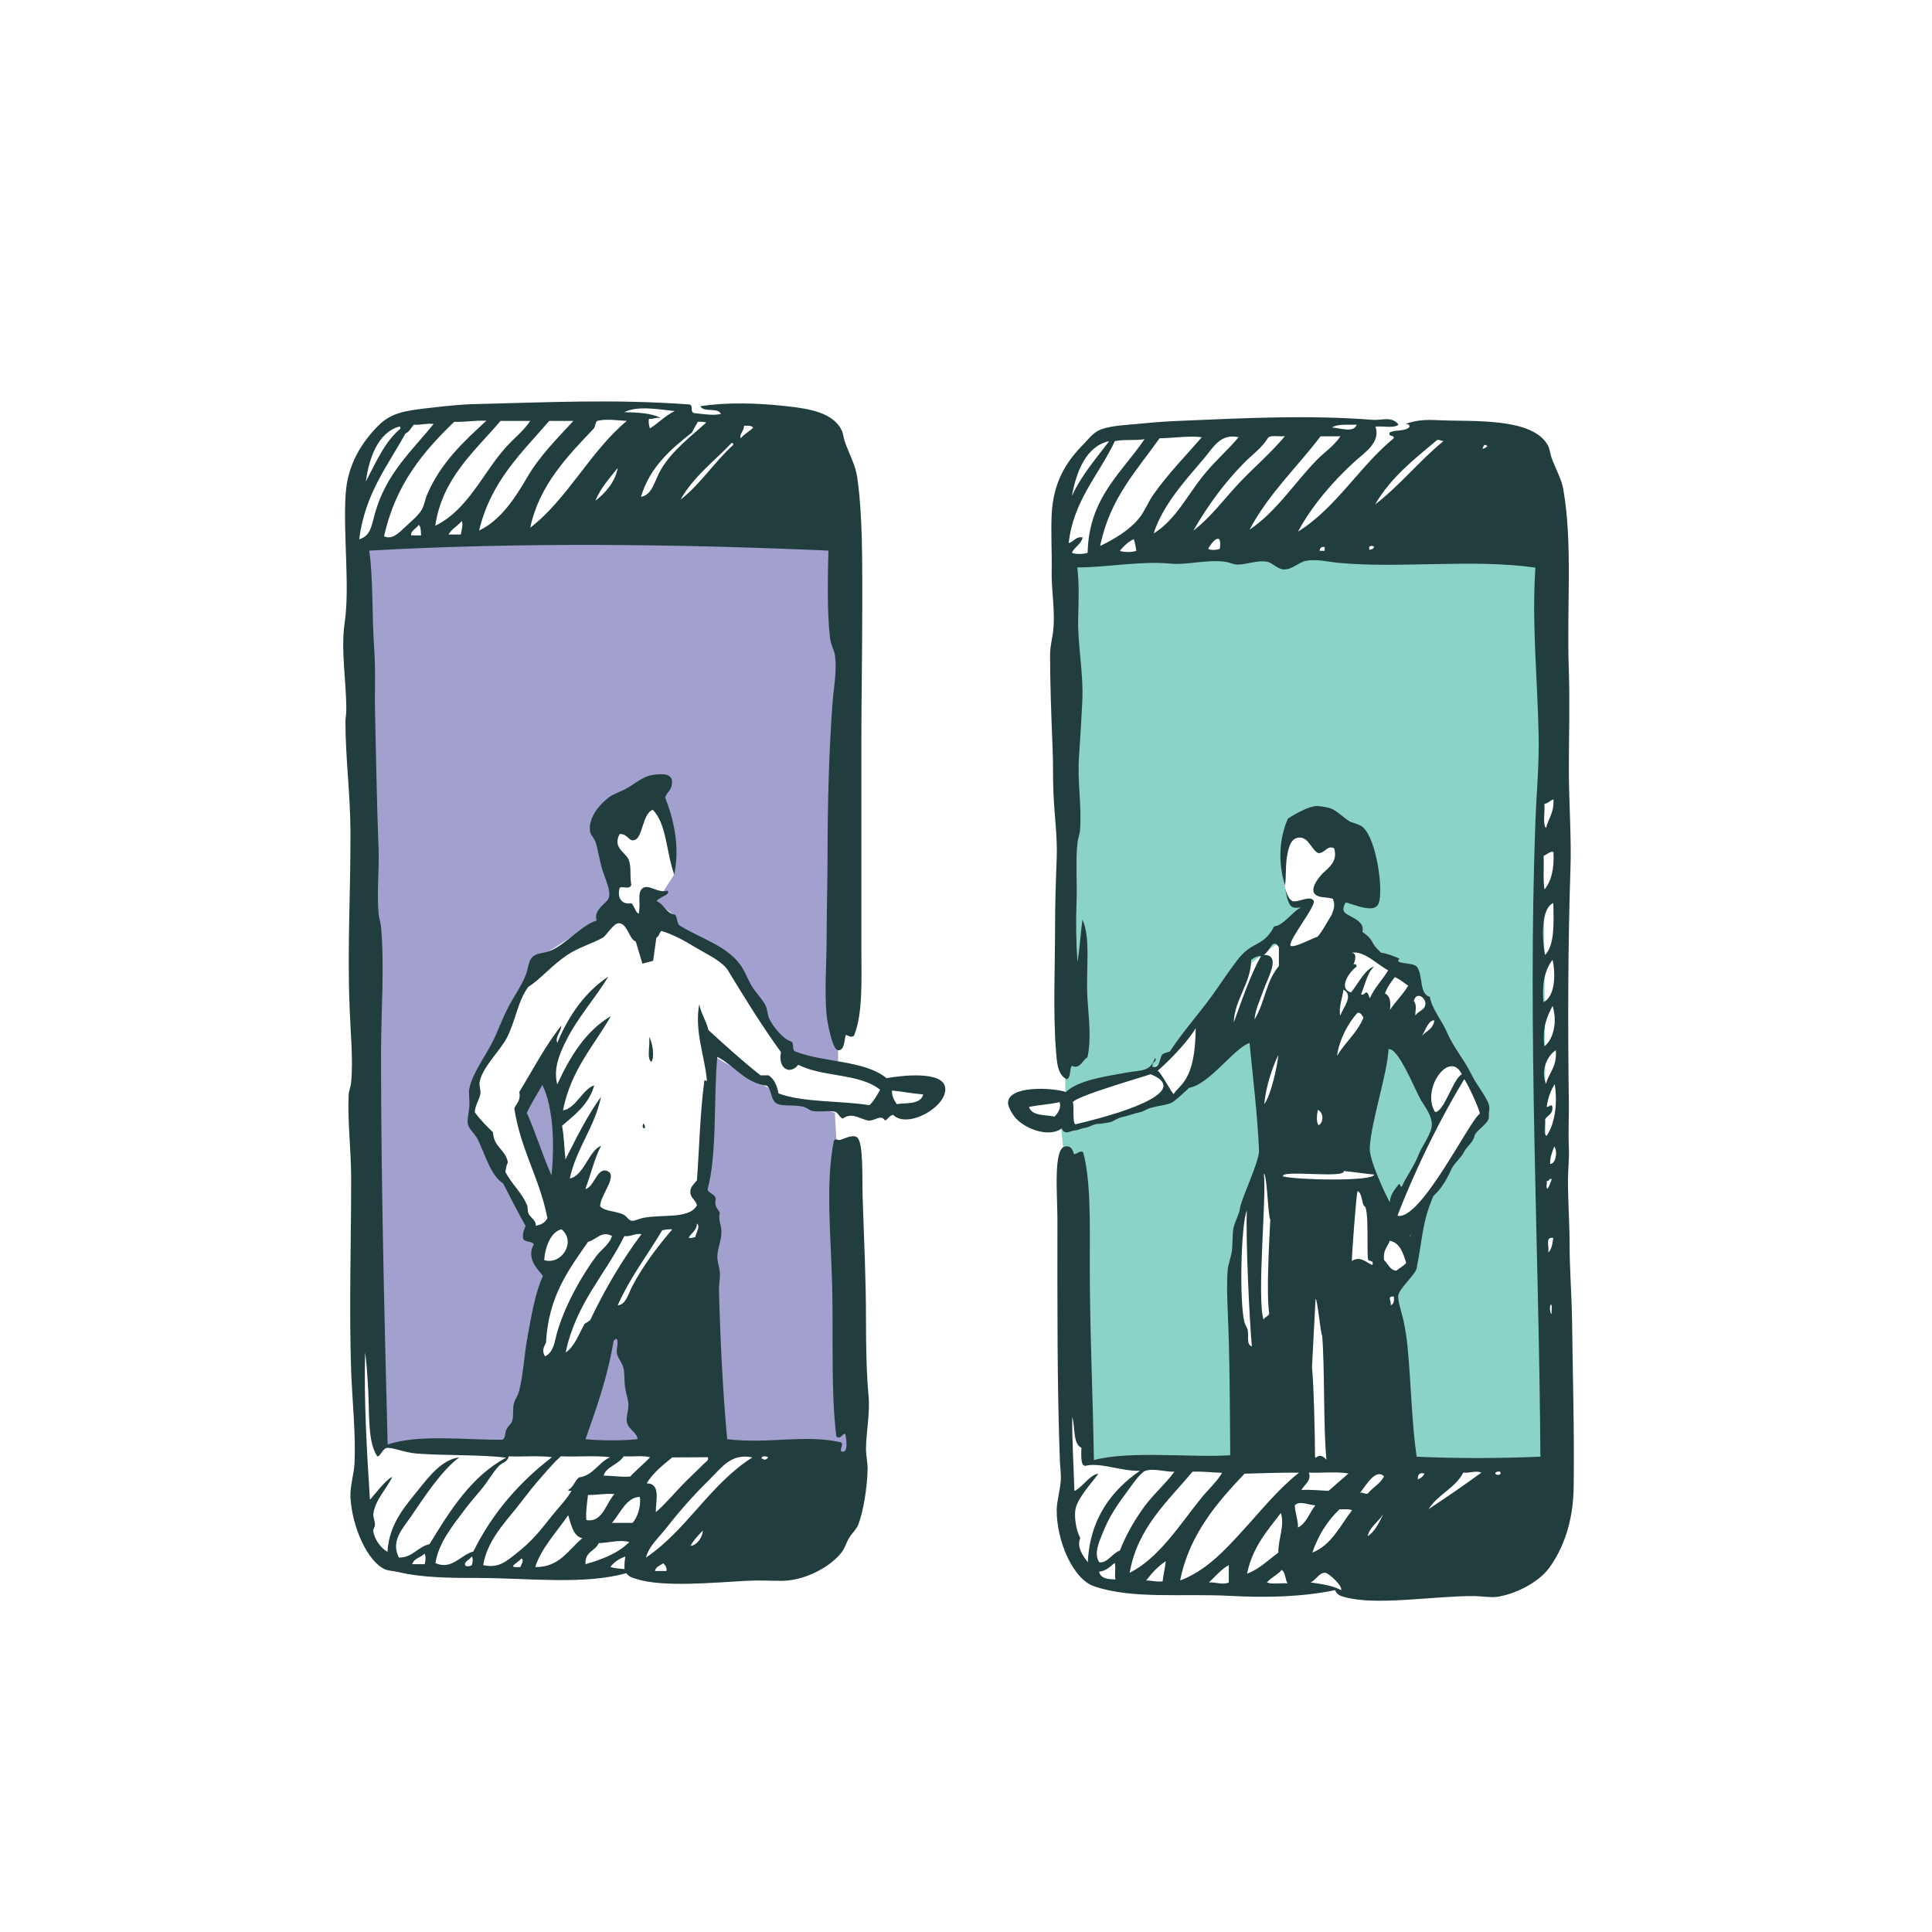 <?xml version="1.0" encoding="utf-8"?>
<svg xmlns="http://www.w3.org/2000/svg" xmlns:xlink="http://www.w3.org/1999/xlink" version="1.1" id="Layer_1" x="0px" y="0px" viewBox="0 0 1080 1080" style="enable-background:new 0 0 1080 1080;" xml:space="preserve" width="200" height="200">
<style type="text/css">
	.st0{fill-rule:evenodd;clip-rule:evenodd;fill:#A1A0CE;}
	.st1{fill-rule:evenodd;clip-rule:evenodd;fill:#8BD3C6;}
	.st2{fill-rule:evenodd;clip-rule:evenodd;fill:#213D3D;}
</style>
<g>
	<polygon class="st0" points="305.6,595.7 294.5,617.2 294.8,645.7 310.8,667 314.8,620.5  "/>
	<polygon class="st1" points="775.3,578.9 764.2,646.6 776.2,676.6 785.2,663.6 804.2,625.6  "/>
	<polygon class="st1" points="593.2,630.7 610.8,802.8 611.2,816.3 697.3,816.3 690.2,693.6 707.8,645.7 701.9,577.1 651.2,615.6     "/>
	<polygon class="st0" points="362.6,805.1 345.3,742.1 334.6,748.5 320.8,810  "/>
	<polygon class="st1" points="595.5,610.2 595.5,314.9 862.6,309.6 862.6,440.3 865.4,819.8 784.3,814.1 780.7,723.1 796.9,671.5    829.9,623.8 792.6,548.8 755.4,529.4 745.4,504.6 751.4,468.1 739.2,456.6 719.7,464.1 717.2,491.3 720.2,503.6 730.2,505.6    718.1,524.4 687.5,547.2 648.2,594.6 637.2,600.6  "/>
	<polygon class="st0" points="200.8,306.4 211,809.1 303.5,814.1 294.5,748.5 309.2,710.3 304.2,704.4 304.2,693.1 265.1,630.7    263.7,610.8 271.9,593.5 303,534.2 342.1,509.3 343.5,486.7 335.5,457.5 368.8,433.2 372.1,453.1 376.7,489.2 367,504.2    377.2,511.8 379.5,517.7 408.5,534.4 436.7,588.2 468.5,597.9 468.5,301.2 235.4,304.3  "/>
	<polygon class="st0" points="400.7,591.4 428.4,607.5 435.3,611.3 466.7,622.1 478.2,825.3 439.4,809.8 394.7,809 395.9,677.9    395.2,665.6  "/>
	<g>
		<path class="st2" d="M385.5,226.1c2.2,0.9,0.1,3.7,2.3,4.8c4.6,0.4,10.7,1.6,15.2,0.5c-1.7-3.9-9.6-0.6-11.5-4.3    c14.3-2.3,31.8-1.9,48.5,0c13.1,1.4,25.8,3.8,30.5,13.4c0.9,1.9,1,4.2,1.8,6.5c2.3,6.5,6,13.2,6.9,19.9    c3.1,21.6,2.8,47.2,2.8,73.2s-0.5,50-0.5,75.9v112.4c0,19.8,1,37.8-4.1,50.6c-1.8,1.2-3,0-4.6-0.5c-1,3.9-0.8,8.6-4.2,8.6    c-3.3,0-6.1-15.7-6.5-19.4c-1.3-13.9,0-29,0-44.1s0.5-29.2,0.5-44.1c0-29.4,0.8-59.9,2.8-86.6c0.7-9,2.5-17.8,1.4-26.4    c-0.4-2.9-2.3-6-2.8-9.7c-1.8-15.5-1.2-36.1-0.9-49c-85.1-3.8-173.9-4.7-256.7,0c2.2,14.5,1.5,37.3,2.8,55.4    c0.9,12,0.1,24.6,0.5,37.1c0.6,24.1,0.9,48.4,1.9,73.2c0.5,12.4-1,24.9,0,37.1c0.2,2.5,1.2,5.1,1.4,7.5c2,22.7,0,47.2,0,71    c0,72.3,1.9,147.4,3.7,218.4c17.6-6,44.2-2.4,64.2-2.7c1.9-1.1,1.2-3.8,2.3-5.9c0.9-1.8,2.6-2.7,3.2-4.8c0.8-3,0.1-6.6,0.9-9.7    c0.6-2.2,2.1-4,2.8-6.5c2.4-9.1,2.9-19.8,4.6-29.6c2.4-13.1,4.5-25.7,8.8-35c-2.8-4-9.5-9.4-5.1-17.8c-1.3-1.9-5.1-0.9-6-3.2    c-0.4-3.3,0.7-4.9,1.4-7c-4.3-7.7-8.4-15.6-12.5-23.7c-7.2-4.7-10-16.2-14.3-24.8c-1.5-3-4.9-5.6-5.5-8.6    c-0.5-2.5,0.7-6.3,0.9-10.2c0.2-3.2-0.6-6.9,0-9.7c1.8-8.5,9.1-18.2,12.9-25.8c3.1-6.2,5.5-13.1,8.8-19.4c3.1-6,7.3-11.8,9.7-17.8    c1.6-4.1,1.5-7.9,3.7-10.2c2.6-2.7,6.7-2,10.6-3.8c8.6-3.8,17.7-14.6,25.4-16.7c-1.9-6.5,6-9.6,6.9-12.9c1.1-4-2.1-10.4-3.7-15.6    c-1.6-5.4-2.6-12-3.7-15.1c-1-3-3-4.3-3.2-6.5c-0.9-8.1,6-15.3,10.6-18.8c2.7-2.1,6.5-3,10.6-5.4c6.8-4,9.2-7.3,18-7.5    c2.6,0,5.1,0,6.5,2.7c0.9,5.9-2.5,6.8-3.7,10.2c4.5,11.4,8.5,27.2,5.1,43c-4.4-11.6-4.2-28.4-12-36c-5.5,1.8-5.6,14.7-9.7,16.7    c-3.6,1.7-4.1-3.4-8.8-3.2c-4.2,7.8,3.5,10.3,5.1,14.5c1.5,4,0.5,8.3,1.4,14c-1.1,2.9-4.7,0.4-6.5,1.6c-1.7,6,1.7,9.6,6.5,8.6    c1.8,1.5,2.1,4.8,4.1,5.9c1.4-5.4-0.9-11.3,1.9-14c3.4-3.2,8.4,2.7,14.3,1.1c1.9,2.4-5,3.4-6,5.9c4.1,1.7,5.2,6.9,10.2,7.5    c1.2,1.4,1,4.6,2.3,5.9c12.3,7.8,28.1,11.7,35.5,24.2c2,3.4,3.5,7.7,6,11.3c2.4,3.4,5.6,6.7,6.9,9.7c0.9,2,0.9,4.9,1.9,7    c2,4.4,7.8,11.6,12.5,12.9c1.4,0.9,0.2,4.8,1.9,5.4c15.9,6.4,38.7,4.8,51.2,15c7.8-1.4,31.6-4.4,32.8,5.4    c1.2,10.6-21.2,23.2-29.1,15.1c-2.2,0.3-2.8,2.5-4.6,3.2c-2.1-3.6-5.4,0-8.8,0c-4.2-0.1-9.3-5.2-14.8-1.1c-1.9-0.7-2.3-3-4.1-3.8    c-3.8-0.9-8.4,0.3-12.9-0.5c-1.5-0.3-2.8-1.6-4.6-2.2c-6-1.6-12.6,0-15.7-2.2c-3.1-2.2-2.3-7.3-5.1-9.7    c-12.5-1.6-18.1-11.2-27.7-16.1c-2.2,22.8,0,54.3-5.5,74.2c1,2.2,3.8,2.4,4.6,4.8c-0.8,4.8,0.7,5.3,2.3,8.1    c-1.1,3.9,0.9,6.7,0.9,10.8c0,4.5-2.1,8.8-2.3,13.5c-0.1,3.2,1.2,6,1.4,9.2c0.2,3.1-0.5,6.6-0.5,9.7c0.7,27.4,2.2,57.7,4.6,83.4    c22.9,2.8,42.8-2.7,62.8,1.6c3.6,0.4-1.3,5.5,1.9,5.4c3.1,0.1,1.8-7.4,1.4-9.7c-1.2-1.4-2.8,3.6-5.1,1.1    c-3.1-26-1.6-55.3-2.3-83.9c-0.7-28.4-3.8-57,0.9-81.2c0.9-1.7,2.1-0.4,3.2-0.5c1.7-0.2,6.9-3.4,9.7-1.6    c3.7,2.4,2.9,21.6,3.2,32.8c0.8,25.5,1.9,45.3,1.9,70.5c0,13.8,0.3,29.2,1.4,40.9c1,10-1.4,21.1-1.4,30.1c0,3.7,1,8.3,0.9,11.3    c-0.2,9.9-2.3,23.3-5.1,30.7c-1,2.7-3.4,4.8-5.1,7.5c-1.7,2.7-2.6,6.1-4.2,8.1c-6.3,8.3-20.5,16-33.7,16.1c-6,0-12.6-0.4-19.9,0    c-17.3,0.9-46.5,3.8-61.4-1.1c-2-0.6-3.9-1-5.5-3.2c-23.7,6.7-54.9,2.7-82.6,2.7c-16,0-31.8-0.2-44.3-3.2    c-2.7-0.7-5.7-0.7-7.9-1.6c-9.9-4.3-18.5-23.8-19.4-40.3c-0.3-6.4,2-12.7,2.3-19.4c0.7-15.9-1.2-33.6-1.9-51.1    c-1.2-35.5,0-70.8,0-107.6c0-16.2-2.1-32.1-1.4-46.8c0.1-2.4,1.2-4.8,1.4-7c1.2-13-0.4-28.5-0.9-43c-1.3-32.5,0.7-65.7,0.5-97.9    c-0.1-20.6-2.8-40.8-2.8-60.8c0-2,0.5-4.4,0.5-6.5c0-16.6-3.2-33.1-0.9-49c2.9-19.8-0.9-48.9,0.5-71.5c1.1-17,9.1-29.1,18-38.2    c7.2-7.3,14.5-8.6,29.1-10.2c7.9-0.9,16.5-1.9,24.5-2.1C307.6,224.9,342.8,223,385.5,226.1L385.5,226.1z M365.1,537.1l-6,1.6    l-3.7-12.4c-3.7-1-4.7-10.5-9.7-10.2c-2.9,0.2-6.7,6.9-8.8,8.1c-6,3.4-13.4,5.3-19.9,9.7c-8.5,5.7-15,13.6-21.7,17.8    c-6,8.1-6.9,18.6-12,28.5c-3.4,6.7-14,16.8-15.2,24.8c-0.3,2,0.6,4.1,0.5,5.9c-0.4,3.8-3,6.6-3.2,10.8c3,4.3,6.6,7.7,10.2,11.3    c0.4,8.3,6.9,9.5,8.3,16.7c-0.7,1.5-1.1,3.3-1.4,5.4c3.3,6.4,9,11.4,12,18.3c0.7,1.5,0.3,3.4,0.9,4.8c1.1,2.7,4.3,3.7,4.1,7    c2.9-0.5,5.3-1.7,6.5-4.3c-4.4-22.5-14.9-37.9-18.5-61.3c1.1-2.8,3.7-4,2.8-9.2c7.7-12.6,14.6-26,23.5-37.1    c-0.1,3.6-3.6,6.1-2.3,9.7c6.6-15.8,15.8-28.6,28.6-37.1c-7.1,11.8-17.5,23.2-24,36.6c-3.5,7.1-6.8,15-4.6,23.7    c7.3-15.9,16.1-30,30-38.2c-9.6,16.8-22.3,30-26.8,52.7c7-0.9,11.3-12.2,17.5-14c-3.1,10.9-10.9,16.4-18,22.6    c1.1,5.7,1.2,12.5,1.9,18.8c6.2-12.2,12.2-24.5,19.9-35c-3.8,17.7-13.6,28.2-17.5,45.7c7.9-1.5,10.7-15.7,17.5-18.3    c-3.7,7.2-5.8,16.2-8.8,24.2c5-1.1,6.4-12,12-10.2c6.9,2.3-4,14-3.7,19.9c2.9,3,9,2.4,13.4,4.8c1.6,0.9,2.4,2.9,4.2,3.2    c1.6,0.3,4-1.1,6.5-1.6c10.7-2.1,25.7,0.8,30-7c-0.7-3.2-3.7-4-3.7-7.5c0-2.9,2-4.3,3.7-6.5c1.3-17.5,1.7-37.3,4.1-55.4    c0.2-1.8,1.8,1.4,1.4-1.1c-1.3-13.3-7-27.3-4.2-42c1,5.7,3.9,9.1,5.1,14.5c9.5,8.7,19,17.3,29.1,25.3h4.6c3,2.1,4.7,5.6,5.5,10.2    c14.4,5.1,34.2,3.9,50.8,6.5c2.5-2.3,4.2-5.5,6-8.6c-11.3-9.3-32.5-7-45.7-14c-5,6.1-11.6,1.8-9.7-7c-10.5-14.4-20.6-30.8-30-46.3    c0,0-0.9-1-0.9-1.1c-4.2-4.6-11.5-7.9-17.1-11.3c-5.9-3.6-12.2-7.1-18.9-9.1c-1.2,1-1.3,3.1-2.8,3.8L365.1,537.1L365.1,537.1z     M349,230.4c7.5,0.2,15,0.5,20.3,3.2c-2.7-0.4-3.9,0.8-6.5,0.5c-0.4,1.4-0.1,3.7,0.5,5.4c4.8-3,8.6-7.2,13.9-9.7    C368.5,228.9,356.6,226.6,349,230.4L349,230.4z M333.8,235.3c-1.1,0.9-1,3.2-1.9,4.3c-14.4,15.1-30.5,31.6-35.5,55.4    c21.1-16.3,33.5-42.7,54-59.7C345.3,235,338.7,234,333.8,235.3L333.8,235.3z M253.9,235.8c-17.2,16.6-32.8,34.9-39.2,64    c4.6,2.2,8.7-2.3,12-5.4c3.2-3,7.4-6.4,9.2-9.7c1.3-2.3,1.7-5.6,2.8-8.1c7.6-17.8,20.4-29.7,33.2-41.4    C265.4,234.9,260.2,236,253.9,235.8L253.9,235.8z M279.8,235.3c-14.2,16.8-32.5,31.7-36.5,58.6c18.4-8.9,26.7-29.8,39.7-44.1    c4.4-4.9,9.6-8.8,13.4-14.5L279.8,235.3L279.8,235.3z M307,235.3c-15.3,17.9-32.5,33.4-39.2,61.3c11.7-5.6,19.7-17.4,26.8-29.6    c7.2-12.4,16.9-21.8,25.9-31.7L307,235.3L307,235.3z M390.1,235.8c-1,2-2.3,3.7-3.2,5.9c-11.8,9.4-23.4,19-28.6,36    c6.4-0.8,7.7-9.4,11.1-15.1c6.6-11.1,16.4-18.2,25.4-26.4C393.5,235.8,391.9,235.7,390.1,235.8L390.1,235.8z M231.3,237.4    c-1.5,1.7-2.4,4-4.6,4.9c-9.9,17.8-22.8,34-25.9,59.2c6.5-2,6.8-7.5,8.8-14.5c6.2-22.3,20.6-34.9,32.8-50    C238.2,236.5,235.4,237.7,231.3,237.4L231.3,237.4z M414.1,245c1.9-2.4,4.8-3.8,6.9-5.9c-0.8-1.4-3.1-1.1-5.1-1.1    C416.1,240.8,413,242.8,414.1,245L414.1,245z M223.9,239.6c-0.1-0.6-0.1-1.3-0.9-1.1c-11.7,3.4-16.7,17.5-18.5,30.7    C210.2,258.4,215.1,246.8,223.9,239.6L223.9,239.6z M409.9,248.7c-0.1-0.6-0.1-1.3-0.9-1.1c-9.8,10.3-21.2,18.7-28.6,31.7    C391.6,270.7,399.4,258.1,409.9,248.7L409.9,248.7z M332.8,279.9c5.6-4.1,11.3-10.9,12.5-18.3    C340.8,267.3,335.9,272.5,332.8,279.9z M250.7,298.8h6.9c0.3-2,1.5-5.7,0.5-7.5C255.8,294,252.6,295.6,250.7,298.8z M229.9,299.3    h5.5c-0.2-2.3,0-5-1.4-5.9C232.9,295.4,229.2,296.9,229.9,299.3z M364.2,593.6c1.9-3.2,0.4-11.5-1.4-14    C363.7,583.8,361.2,591.9,364.2,593.6z M294.5,622.1c5,11.2,8.8,23.8,13.8,35c1.8-18.2,0.9-38.4-5.1-50.6    C300.3,611.6,297.1,616.5,294.5,622.1L294.5,622.1z M501.3,617.2c5.8-0.8,13.2,0.3,14.8-5.4c-6-0.5-11.6-1.6-17.5-2.2    C498.6,613.3,500,615.2,501.3,617.2L501.3,617.2z M360.5,630.7c0.1-1.3-0.2-2.2-0.9-2.7C359.3,629.3,358.7,630.8,360.5,630.7z     M385,692c1.6,0.2,2.6-0.2,3.7-0.5c0.3-2.2,3-6,0.9-7.5C389.4,688.2,386.3,689.1,385,692L385,692z M313.9,687.2    c-5.4,1.1-9.1,8.8-9.7,17.2C313.7,707.4,322.4,694.3,313.9,687.2z M370.2,687.7c-8.3,14-18,26.4-24.9,42c4.7-0.4,6-6.7,7.9-10.2    c6.4-12.3,14.3-22.5,22.6-32.3C373.6,687,371.9,687.4,370.2,687.7z M328.7,694.2c-10.7,15.5-22.1,30.2-23.5,56.5    c-1.5,2.6-2.3,4.8-0.5,7.5c5.1-2.4,5.4-9,6.9-14c4.6-15.2,13.4-30.8,21.7-42c2.8-3.8,7.4-6.5,8.8-11.3    C336.2,687.8,333.5,693,328.7,694.2L328.7,694.2z M349,691c-10.8,21.9-27,37.4-32.8,65.1c5.1-3.5,7.4-10.4,10.6-16.1    c1.2-0.6,2.2-1.3,3.2-2.2c8.3-17.4,17.8-33.5,28.6-47.9C354.7,689.3,353,691.4,349,691L349,691z M343.9,748.5    c0,0.7-0.8,0.5-0.9,1.1c-3.4,20.4-9.6,37.6-15.7,54.9c8.6,0.9,20.5,0.9,29.1,0c-0.2-3.8-5.2-5.3-6-9.7c-0.5-2.8,1-6,0.9-9.7    c0-2.3-1.4-6.2-1.9-9.7c-0.5-3.9-0.2-8.1-0.9-10.8c-1-3.6-3.4-5.5-3.7-8.6c-0.2-2.1,1-5.8,0-7.5H343.9L343.9,748.5z M206.8,838.4    c3.8-4.3,8.4-10.7,12.5-12.9c-2.6,6.1-9.8,13-10.6,21c-0.2,1.6,1,3.7,0.9,5.9c-0.1,1.9-1.2,2.2-0.9,3.8c0.7,4.2,3.9,9,7.9,11.3    c0.9-15.9,10.1-25.7,17.5-35c6.5-8.2,13.5-16.7,22.6-17.8c-9.8,7.2-19.4,22-27.2,33.4c-4.5,6.5-11.2,13.4-6.5,22.6    c7.8,0,10.5-6.1,17.1-7.5c11.7-19.2,23.6-38.1,42.9-48.4c-15-1.7-33.7-1.1-49.4-2.2c-7.6-0.5-15.1-3.9-17.5-3.2    c-2.3,0.6-3.3,4.5-5.1,4.8c-5.3-7.5-4.5-22.4-5.1-35.5c-0.4-8.1-0.9-16.8-1.8-22.6C203.4,783.2,205.1,812.1,206.8,838.4    L206.8,838.4z M284.4,814.1c-0.7,3.3-3.8,3.5-5.5,5.4c-3.4,3.5-6.2,8.7-9.7,12.9c-3.4,4.1-7,8.2-10.1,12.4c-6.5,8.6-14,18-15.7,29    c9.1,4.1,14.2-4.7,21.2-6.5c10.9-22,26-38.9,43.9-52.7C301.3,813.5,292.2,814.5,284.4,814.1L284.4,814.1z M313.5,814.1    c-4.6,4.1-9,9.5-13.4,14.5c-3.9,4.6-7.5,9.5-11.1,14c-7.5,9.3-16.7,19.1-18.9,32.3c8.6,2,13-2.2,18.5-6.5    c8.8-6.8,13.8-13.3,20.3-21.5c3.8-4.7,7.9-8.8,10.6-13.5c-0.7-0.1-1.7,0.2-1.9-0.5c2.8-1.4,3.7-5,6-7c8.2-1.1,10.9-8.5,17.5-11.3    C332.8,813.5,322.6,814.5,313.5,814.1L313.5,814.1z M348.6,814.1c-2.6,4.5-10.2,6-11.1,10.8c5,0,9.4,0.9,14.8,0.5    c3.5-3.8,7.6-7,11.1-10.8C359.2,813.5,353.4,814.4,348.6,814.1L348.6,814.1z M396.6,827.1c-9.7,9.5-17.1,18.1-24.9,28    c-4,5-9,9.4-10.6,15.6c22.7-15.3,36.2-41.4,59.5-56C408.7,812.2,403.4,820.4,396.6,827.1L396.6,827.1z M425.7,815.2    c1.6,1,2.4,1.1,3.7-0.5C428.7,814,425.7,813.6,425.7,815.2z M375.8,814.7c-5.2,4.3-10.6,8.4-14.3,14.5c8.1,0,5,10,5.1,16.1    c5.1-4.3,10.1-10.3,15.2-15.6c3.8-3.9,8-7.7,11.5-11.3c0.9-0.9,3.3-2.2,2.3-3.8L375.8,814.7L375.8,814.7z M328.7,835.7    c-0.5,4.2-1.4,10.3-0.9,14c9,1.7,10.9-9.5,15.7-14.5C338.1,834.7,334,835.8,328.7,835.7L328.7,835.7z M342.1,851.3h11.5    c2.8-3,4.8-9.3,4.1-14.5C350.3,836.8,346.7,846,342.1,851.3L342.1,851.3z M299.2,876c13.6,0.2,18.5-9.7,26.3-16.1    c-5.2-1.3-6.1-7.5-7.9-12.9C311.4,856.2,302.6,865.3,299.2,876z M386,864.2c4-0.5,6.8-5.3,6.9-8.6    C390.4,858.2,387.8,860.8,386,864.2z M334.7,862.6c-1.9,4.6-7.8,4.5-7.4,11.8c9.4-2.7,18.2-6.1,24.5-12.4    C346.3,860.5,340.3,862.5,334.7,862.6L334.7,862.6z M230.4,874.4h6.9c0.6-1,0.9-5,0-5.9C235.2,870.7,231.5,871,230.4,874.4z     M260,874.9c0.4,1.1,3.2,0.6,3.7,0c0.5-0.7,0.9-4.2,0-4.8C262.7,871.8,259.3,873,260,874.9z M341.2,876c2.5,0.6,5,1,7.9,1.1    c-0.1-2.7,0.1-4.9,0.5-7C346.1,871.3,343.2,873.2,341.2,876L341.2,876z M286.7,875.5c0.8,0.9,2.7,0.4,4.2,0.5    c0.4-1.3,2.4-4.1,0.5-4.8C290.1,873,288,873.7,286.7,875.5z M366.1,878.2h6.5c0.2-2.3-0.8-3.3-1.8-4.3    C369.1,875.1,366.7,875.6,366.1,878.2z"/>
		<path class="st2" d="M737.2,450.6c8.5,1.1,8,1.7,15,7c4.3,3.3,8.8,4.7,8,12c-0.2,1.8,0.8,10.9,0,13c-1.4,3.8-0.2,6.1-2,12    c-1.5,4.6-8.2,10.6-7.1,14.5c0.9,3.2,12.3,4.7,10.5,11.8c7.9,5.8,3.2,5.1,10.5,11.7c1.7-0.1,9,2.5,10.2,3.4    c-3.7,3.2,7.7,1.7,9.8,4.5c3.6,5,1.1,15.3,7.2,16.7c1,6.6,6.7,13.2,9.5,19.7c3.5,8.4,10,15.8,14,24.2c2.3,4.8,8.5,12.6,9.5,16.5    c0.7,2.8-0.2,3.2,0,6.7c0.2,3.8-7.5,7.6-8.1,10.8c-0.7,3.6-4.4,5.8-6,9.2c-1.3,2.7-5.5,6.3-6.8,9.1c-2.8,6.4-6,11.5-10.1,15.1    c-6.3,14.7-5.9,22.5-9.4,40.6c-0.7,3.3-9.4,10.9-10.2,14.8c-0.6,2.7,1.7,9.3,2.8,14c1.1,5.1,1.9,10.5,2.3,14.5    c2,20.8,2.3,42.5,5.1,61.9c22.9,1.1,48.2,0.9,69.2,0c-0.8-117.5-7.2-236.8-2.8-355c0.6-16,2.2-32.6,1.8-48.4    c-0.6-31-3.9-63-1.8-93.6c-34.9-5-75.8,0.6-110.3-2.7c-6.1-0.6-11.9-2.2-18-1.1c-3.9,0.7-7.8,5.1-12.5,4.8    c-3.2-0.1-6.4-3.8-9.2-4.3c-5.4-1-11.2,1.6-16.6,1.6c-2.3,0-4.6-1.3-6.9-1.6c-10.4-1.3-21.1,1.9-30,1.1    c-17.2-1.7-35.5,2.1-52.6,2.1c1.2,9.4,0.7,19.2,0.5,29c-0.3,14.7,3.1,30.2,2.3,46.3c-0.4,8.2-1.2,21.3-1.8,30.1    c-1.1,14.2,1.7,28.6,0.5,42c-0.2,2.1-1.2,4.3-1.4,6.5c-1.1,10.3-0.1,22.1-0.5,32.8c-0.4,11.7-0.3,22.5,0.5,33.9    c1.3-7.4,1.7-15.9,2.8-23.7c4.8,10.3,1.8,28.1,2.8,44.1c0.8,11.8,2.2,23.1,0,32.8c-2.8,1.6-4.2,7-8.8,4.8c-1.3,2-0.4,6.7-2.8,7.5    c-5.5-2.6-5.5-10.5-6-16.1c-1.7-21.1-0.5-47.5-0.5-69.4c0-12.5,0.4-25,0.9-37.7c0.5-12.1-1.3-24.4-1.8-36.6    c-0.4-8.4-0.1-16.8-0.5-25.3c-0.7-17.8-1.4-35.7-1.4-52.2c0-5,1.4-9.4,1.8-14c1.1-10.8-1.1-21.9-0.9-32.3    c0.2-11.3-0.5-22.2,0-32.3c1-18.6,8.5-29.7,18-39.3c2.8-2.8,5.1-6.4,9.7-8.1c6.1-2.2,14.4-2.4,22.2-3.2c7.5-0.8,15.4-1.3,23.1-1.6    c35.2-1.5,71-3.3,106.6-0.5c4.9,0.4,10.6-2.3,14.3,2.7c-2.7,2.2-8.8,0.6-12.9,1.1c3,8.9-6.1,14.5-11.5,19.4    c-12.2,11.1-24.2,25-31.8,39.3c21.3-13.3,34.3-36.4,53.5-52.2c0.2-2.2-3-0.4-2.3-3.2c3.1-1.8,8.9-0.4,11.1-3.2    c0.1-1.5-1.1-1.6-2.3-1.6c6.3-2.2,11.2-2.5,18.5-2.1c18.8,0.9,53.2-1.8,61.4,14.5c0.8,1.7,1.1,4.2,1.8,6.4    c2.1,5.9,5.5,11.8,6.5,17.2c5.5,30.5,1.9,66.1,3.2,102.2c0.6,17.6,0,36.5,0,54.9s1.5,38.3,0.9,55.4c-1.4,41.7-1.5,87.3-0.9,131.3    c0.1,7.3-0.4,15.6,0,24.7c0.3,6.1-0.5,12.3-0.5,18.3c0,12,0.9,24.1,0.9,35.5c0,13.8,1.2,28.7,1.4,43.6c0.4,32.1,1.3,60.4,0.9,92    c-0.2,20.2-6.1,35.2-13.8,45.7c-5.9,8-19.1,14.8-29.5,16.1c-3.2,0.4-8.7-0.5-12.5-0.5c-22.5-0.1-54.8,5.6-72.5,0.5    c-2.5-0.7-4-1.3-5.1-3.8c-18.3,3.8-38.5,4.3-58.6,3.2c-26.8-1.4-54.8,2-76.2-5.4c-11.6-4-20.8-25-20.8-42.5c0-4.9,2-11.5,2.3-16.7    c0.2-2.7-0.3-7.1-0.5-10.2c-1.6-42.8-1.4-87.9-1.4-136.1c0-13-2.4-39.1,4.2-40.3c3.1-0.6,4.2,1.3,5.1,4.3c2.1-0.1,3.1-2.3,5.1-1.1    c4.4,16.2,3.7,41,3.7,64c0,35.5,1.7,71,2.3,108.1c20.2-5.4,53.4-1.3,76.2-2.7c-0.2-23.7-0.2-55-1.4-80.7c-0.3-7.8-0.6-16.1,0-23.1    c0.3-3.2,1.8-6.7,2.3-10.2c0.6-4.5,0.2-9,0.9-12.9c0.8-3.9,3.2-7.6,3.7-11.3c0.7-5.4,10.9-26.1,10.6-32.3    c-0.8-19.2-3.5-41.5-5.3-60c-8.8,3-22.4,23.2-33.8,25.1c-1.8,1.8-6.1,5.7-8.6,7.6c-2.8,2.1-7.1,2-13.2,3.7    c-1.7,0.5-3.5,1.8-5.1,2.2c-3.8,0.8-7.6,2.3-11.1,3c-1.9,0.4-4.5,2.4-6.5,2.8c-1.8,0.3-4.5,0.8-6.9,0.9c-2.4,0.2-4.8,2-6.9,2.2    c-1.5,0.1-3.6,1.3-5.5,1.4c-2.5,0.1-5.6,3-7.4-1.1c-6.8,5.1-19.5,0.7-25.4-5.4c-1.7-1.8-4.7-6.4-4.6-9.1    c0.4-9.5,24.5-8.4,32.3-5.9c7.6-6.7,20.9-8.4,33.7-10.8c8.9-1.6,13.3-0.2,16.2-8.3c1.4,2.7-2,1.5-1.4,5.1c4,0.6,3.8-3.8,5.1-6.5    c0.9-1.4,3.1-1.4,4.6-2.2c8.8-13.3,17.9-22.6,27.2-36.3c3.1-4.5,10.1-14.8,13.3-18c7.2-7.2,12.3-5,17.8-15.6    c4.9,0,11.2-9.4,15.2-10.5c-5.1,0.3-7.1,1.3-9.1-10.9c-0.9-5.6,0.4,7.5,5.1,7.5c3.4,0,8.7-3.3,10.8-0.5c1.9,2.7-14.2,22-12.9,25.3    c2.1,1.4,12.9-4.6,15-5c1.9-1.5,6.8-10.5,8-12.3c0.7-2.1,1.7-3.8,1.4-7c-1.5-3.3-1.3-5.9-2.9-9.7c-0.3-5.2-2.4-0.9-3.1-6.5    c2.8-3.4,8.2-6.5,6-14c-3.7-2-5.2,2.8-8.8,2.7c-3.6-1.4-5.3-8.5-10.2-8.7c-4.2-0.1-5.8,3.3-6.9,8.1c-1.6,7.2-0.7,13-1.6,18.8    c-4.2-14.1-2.9-27,1.6-37.4C719.7,457.7,731.7,449.8,737.2,450.6L737.2,450.6z M760.8,555.9c1.9,0.6,1.8-1.1,3.2-1.1    c1.1,0.5,1.1,2.3,1.8,3.2c2.6-6.1,7-10.1,10.2-15.6c-6.1-3.1-13.8-11.5-20.8-9.7c3.2-0.4,2.8,3.4,1.4,6.5c1.4-0.6,1.3-0.3,1.8,1.1    c-3.5,2.3-10.9,12.1-3.2,14.5c4-4.8,7.7-12.9,12.9-14.5C764.3,543.8,763.1,550.5,760.8,555.9L760.8,555.9z M744.6,239    c4.2,0.1,12.2,3.3,13.8-1.6C753.6,237.6,747.8,236.8,744.6,239z M648.2,245c-12.8,18.1-27.8,33.6-33.2,60.2    c8.1-3.9,16.7-9,22.2-16.1c2.9-3.7,4.6-8.4,7.4-12.4c8.4-12,18-21.6,27.2-32.3C664.7,243.5,655.8,244.9,648.2,245L648.2,245z     M672.6,256.8c-10.4,12.2-22.7,25.7-27.7,41.4c12-7.4,18.4-20.6,27.2-31.7c6.4-8.1,13.6-14.2,20.3-22.1    C681.9,242.1,678.1,250.5,672.6,256.8L672.6,256.8z M709.1,244.4c-3.7,6.1-9.1,9.7-13.8,14.5c-10.9,11.1-20.1,23.6-28.2,37.7    c9.6-7.3,17.1-17.5,25.4-26.4c8.5-9,17.8-16.8,25.8-26.4C715.3,244.2,711.3,243.2,709.1,244.4L709.1,244.4z M738.2,243.9    c-13.2,17.4-28.9,31.9-39.7,52.2c15.2-10.2,25.4-26.6,37.9-39.3c4.3-4.3,9.3-7.5,12.9-12.9L738.2,243.9L738.2,243.9z M623.2,246.6    c-8.7,18.6-23.2,33.2-25.8,57c2.9-0.7,3.8-3.8,7.8-3.2c-0.9,4.1-4.5,5.2-6,8.6c1.9,1,6.8,0.8,8.8,0c0.6-30.8,19.3-44.9,31.8-63.5    C634.7,246.4,628.1,245.5,623.2,246.6L623.2,246.6z M803.3,246c-12.7,10.7-25.8,20.8-34.6,36c13.8-10.6,24.8-24.5,38.3-35.5    C805.5,246.7,805,245.6,803.3,246L803.3,246z M620,246.6c-12.9,2.8-18.4,17.2-20.8,30.7C604.5,265.5,613.6,255.3,620,246.6    L620,246.6z M828.7,250.9c1.2-0.2,2.1-0.8,2.8-1.6c-0.6-0.2-0.9-0.8-1.8-0.5C829.3,249.5,828.9,250.1,828.7,250.9L828.7,250.9z     M675.4,306.8c1.4,1,5,0.6,6.5,0C683.3,296,677,303.4,675.4,306.8z M626,307.9c2.1,0.9,7.1,0.9,9.2,0c-0.3-2.4-0.8-4.5-1.4-6.5    C630.6,302.8,628.2,305.3,626,307.9z M765.4,305.7v1.6c1.4,0,2.3-0.5,2.8-1.6C767.6,305,766,305,765.4,305.7z M737.7,307.9h2.8    v-2.1C738.8,305.5,737.8,306.2,737.7,307.9z M863.3,449.4c0.5,4.2-1.1,11,0.9,13.5c1.4-5.4,4.6-8.6,4.2-16.1    C866.6,447.5,865.4,449,863.3,449.4L863.3,449.4z M868.4,476.3c-1.5-0.8-3.8,1.5-5.5,2.1c0.2,6.2-0.5,13.5,0.5,18.8    C867.1,492.7,868.9,485.9,868.4,476.3L868.4,476.3z M863.7,533.8c5.3-5.3,4.9-17.3,4.6-29C861.5,507.6,861.8,524.4,863.7,533.8z     M714.9,540v-10.5c-3.6-5.7-4.8,2.3-8.5,4.3c10.1-0.2,2.3,12.8,0,19.4c-2.3,6.5-4.8,11.6-5.1,16.7    C707.5,559.4,707.4,549.1,714.9,540L714.9,540z M689.7,571.5c4.7-12.8,9.1-26,15.2-37.1c-2.4,0.1-4,1-5.5,2.2    C699.4,549.5,690,558.9,689.7,571.5L689.7,571.5z M862.8,560.2c6.1-2.9,7.1-14.3,5.1-23.7C863.9,541.8,861.8,549.2,862.8,560.2z     M779.7,546.2c-2.1,2.8-4.2,5.5-5.5,9.2c3.3,1.3,3.2,6.1,2.8,9.1c3.2-4.7,7.2-8.5,10.2-13.5C784.7,549.3,782.5,547.4,779.7,546.2    L779.7,546.2z M749.2,567.7c1.5-4.2,7.8-11.3,1.8-14.5C750.5,557.7,748.2,563.1,749.2,567.7z M796.8,560.7    c-0.2-3.2-5.1-6.6-6.5-1.1c2,2.1,0.7,6.2,0.9,8.1C792.8,565,797,564.7,796.8,560.7z M863.3,584.9c5.1-3.8,7.4-13.8,4.6-22.6    C864.9,568.2,862,574.2,863.3,584.9z M758.9,566.1c-5.4,5.9-10.3,15.2-11.5,24.2c4.5-7.7,11.2-12.7,14.8-21.5    C761.3,567.7,760.9,566,758.9,566.1L758.9,566.1z M794.9,579c2.5-2.7,6.3-3.8,6.9-8.6C798.6,570.1,796.8,576,794.9,579z     M668.4,574.7c-3.6,6.6-14.3,17.9-21.3,23.9c1.4,0,8,12.6,9,13C659.3,606.1,668.2,604.6,668.4,574.7z M864.2,605.9    c1.7-6.4,6.3-9.5,5.5-18.8C865.3,589.8,861,598,864.2,605.9z M802.2,621.6c4.9,0.5,10.4-19.3,15-21    C810.5,586.4,794.2,608.6,802.2,621.6z M706.8,617.2c3.6-5,7.2-20.8,7.8-27.4C711.5,595.8,707.3,608.4,706.8,617.2z M781.2,679.6    c13,3,40.4-53.5,46-57c0.3-1.7-7.2-17.8-8.7-19.3C797.2,638.6,784,672.1,781.2,679.6z M864.6,618.8c1.4,0.1,2.8-2.1,3.2,0    c0.3,4.3-2.8,4.6-4.2,7c0.5,2.8-1.1,8.1,0.9,9.2c4.4-6,6.4-17.6,4.6-29C867,609.4,865.3,613.5,864.6,618.8L864.6,618.8z     M792.9,645.7c2.1-5.4,7.6-12.1,7.5-17.2c-0.1-4.9-3.5-9.3-6-13.4c-3.4-5.7-12.7-29.7-18.2-28.6c-0.7,13.9-9.6,39.9-10.5,55.1    c-0.4,7,9,26.5,11.2,30.5c0.4-4.9,3-7.3,5.1-10.2c1.2,0,0.7,2.5,1.8,1.1C785.9,658.1,790.4,652.1,792.9,645.7L792.9,645.7z     M599.7,616.1c0.9,2.2-0.4,11.5,1.5,12.4c34-8,63.2-19.5,42-28C638.8,602.1,602.2,612.5,599.7,616.1z M575.2,618.8    c1.8,5.3,9.1,4.2,14.3,5.4c1.6-1.6,4-4.9,2.8-8.1C586.9,617.4,580.6,617.6,575.2,618.8z M737.2,629c2.9-1.8,2.7-7.1-0.5-8.6    C736.2,622.5,735.6,627.8,737.2,629z M866.5,650.6c3.2,0.3,4.4-7.3,2.3-9.7C867.8,643.9,866.5,646.5,866.5,650.6z M864.6,660.2    c0.3,1.3-0.6,3.9,0.5,4.3c1-1.5,1.7-3.4,2.3-5.4C865.7,658.6,866.1,660.5,864.6,660.2L864.6,660.2z M788.2,691.4    c0.6-1.8,0.7-2.2,0.2-1.1C789,691.1,787.6,690.7,788.2,691.4z M865.5,700.1c1.9-1.6,2.3-4.8,2.8-8.1    C863.6,691.4,866.1,695.9,865.5,700.1z M706.3,737.7c0.7-1.5,2.5-1.8,3.2-3.2c-1.7-12.3,0-39.7,0.6-52.9    c-1.2-0.5-1.8-25.5-3.6-25.5C708.1,668.9,702.5,724.8,706.3,737.7L706.3,737.7z M776.9,693.6c-1.2,3.5-3.9,5.1-3.2,10.8    c2.3,2,3.2,5.7,6.9,5.9c1.8-1.5,4-2.6,5.5-4.3C784.3,700.4,782.6,694.7,776.9,693.6z M735.4,726.2c0,0.3-2,37.7-2,38.1    c1,8.7,1.7,40.1,1.7,49.3c0,4,1.5-3.1,6.4,2.4c-1.8-17.4-0.9-51.6-2.4-69.4C738.2,745.7,736.4,725.4,735.4,726.2z M717.2,657.6    c7,2,50.5,3,51-1c-1.1,0-15.9-2-17-2C752.1,659,715.7,653.7,717.2,657.6z M755.7,704.9c4.9-3.3,8.9,1.6,11.5,2.2    c0.8-2.7-1.5-1.9-2.3-2.7c-1.2-2.1,0.8-30.6-2.5-30.3c-1-1.8-1.3-8-3.6-8.2C758.2,668,755.6,701.8,755.7,704.9L755.7,704.9z     M695.7,739.3c0.4,1.5,1.5,2.9,1.8,4.3c0.7,3.4-1,7.8,2.3,9.1c-1.3-13.9-3.5-59.6-2.8-76C693.7,684.1,692.7,728.2,695.7,739.3    L695.7,739.3z M776.9,725.3c-0.1,1.7,0.8,2.3,0.5,4.3c1.7-0.4,2-2.3,1.8-4.8C778.1,724.6,777.4,724.9,776.9,725.3L776.9,725.3z     M867.4,734.5c-0.3-1.6,0.6-4.6-0.5-5.4C866.2,730.3,866.2,733.9,867.4,734.5z M600.6,833.5c4.9-2.4,8.5-9.1,13.4-9.7    c-3.2,4.6-12,13.8-12.9,20.4c-0.6,4.7,0.6,11.6,2.8,15.6c-2.3,5,1.8,10.4,4.2,13.5c1.1-24.9,14-40.7,29.1-51.1    c-11.2,0.2-22.2-5-30.9-2.7c-0.1-0.4-0.4-0.6-0.9-0.5c-1.2-2.2-1-6-0.9-9.7c-4.8-2.1-3.4-11.5-5.1-17.2    C599.2,804.2,600.2,820,600.6,833.5L600.6,833.5z M640.3,822.2c-2.7,1-6.8,6.9-9.2,10.2c-6.2,8.4-10.8,14.7-14.8,24.8    c-1.9,4.8-5,11.5-1.8,16.1c4.5,0.7,7.3-5.1,11.5-6.5c3.6-9.1,8.2-17,13.4-24.2c5.2-7.2,11.8-12.7,17.1-19.9    C651.7,822.9,644.6,820.6,640.3,822.2L640.3,822.2z M666.6,822.7c-13.5,16.3-30.8,31.2-35.1,56.5c16.3-8.2,27.9-26.7,39.7-41.4    c4.1-5.1,8.8-9.2,12-14.5C677.6,823.2,672.6,822.4,666.6,822.7z M818,823.2c-4.7,8.9-14.2,12.1-19.4,20.4    c10-6.6,19.9-13.4,29.5-20.4C824.9,821.9,821.8,823.6,818,823.2L818,823.2z M836,823.2c-0.7,1.7,3.4,1.7,2.8,0    C838.6,822,836.3,822.8,836,823.2z M695.7,823.8c-15.1,15.9-30.9,33.9-36,59.7c14.6-5.5,25.1-17,35.1-28    c10.2-11.1,19.6-23,31.4-32.3C713.9,823.2,706.9,823.5,695.7,823.8L695.7,823.8z M727.5,832.9c5.5-0.3,10.2,0.3,15.2,0.5    c3.7-3.3,7.4-6.5,11.1-9.7c-6.5-1.2-14.9-0.2-22.2-0.5C733.4,827.5,729.3,829.7,727.5,832.9L727.5,832.9z M760.3,834.5    c1.9-0.4,2.4,0.8,4.2,0.5c2.8-3.5,7-5.5,9.2-9.7C769,820.6,763.4,830.6,760.3,834.5L760.3,834.5z M792.6,827    c1.7-0.6,2.9-1.7,3.7-3.2C794.3,823.1,792.3,823.6,792.6,827z M723.8,841.5c0.2,4.6,1.8,7.6,1.8,12.4c4.7-2.4,6.4-8.3,9.7-12.4    C731.5,841.3,726.3,838.7,723.8,841.5z M748.8,843.7c-6.6,6.3-11.8,14.3-15.2,24.2c10.6-4.1,15.5-14.9,22.2-23.7    C754,843.4,751.1,843.8,748.8,843.7L748.8,843.7z M697.1,879.7c7-2.6,11.9-7.7,17.5-11.8c-0.1-7.6,3.7-15.3,1.4-22.1    C708.4,855.7,700.2,864.8,697.1,879.7L697.1,879.7z M764.5,858.7c4.2-2.3,7.1-9,8.8-12.4C770.6,850.8,766,853,764.5,858.7z     M640.7,883.5c3.2,0,5.7,0.9,9.2,0.5c0.5-3.9,1.3-7.4,1.8-11.3C647.4,875.5,643.9,879.3,640.7,883.5z M614.4,878.6    c0.9,4,5.1,4.2,9.2,4.3c-0.8-3.5,0.4-6.4-0.5-9.2C620.6,875.7,618.3,878.2,614.4,878.6L614.4,878.6z M675.8,884.6    c3.8-0.3,7.8,1.6,11.1,0v-9.7C682.6,877.3,679.4,881.2,675.8,884.6z M716.5,877.6c-2.4,2.8-5.9,4.2-8.3,7c3,1.2,7.8,0.2,11.5,0.5    C718.4,882.9,718.6,878.8,716.5,877.6z M740.9,879.2c-3.4-0.3-5.2,4.1-8.3,5.4c6.2,0.9,12.4,1.7,17.1,4.3    C750.6,886.5,742.8,879.4,740.9,879.2L740.9,879.2z"/>
	</g>
	<path class="st2" d="M739.5,488.1c0,0-12.4,12.5,0.6,13.5s29,12,31,2s-2.6-38.5-10.8-42.2c-8.2-3.8-21.2-4.8-21.2-4.8l16,18   L739.5,488.1z"/>
</g>
</svg>
